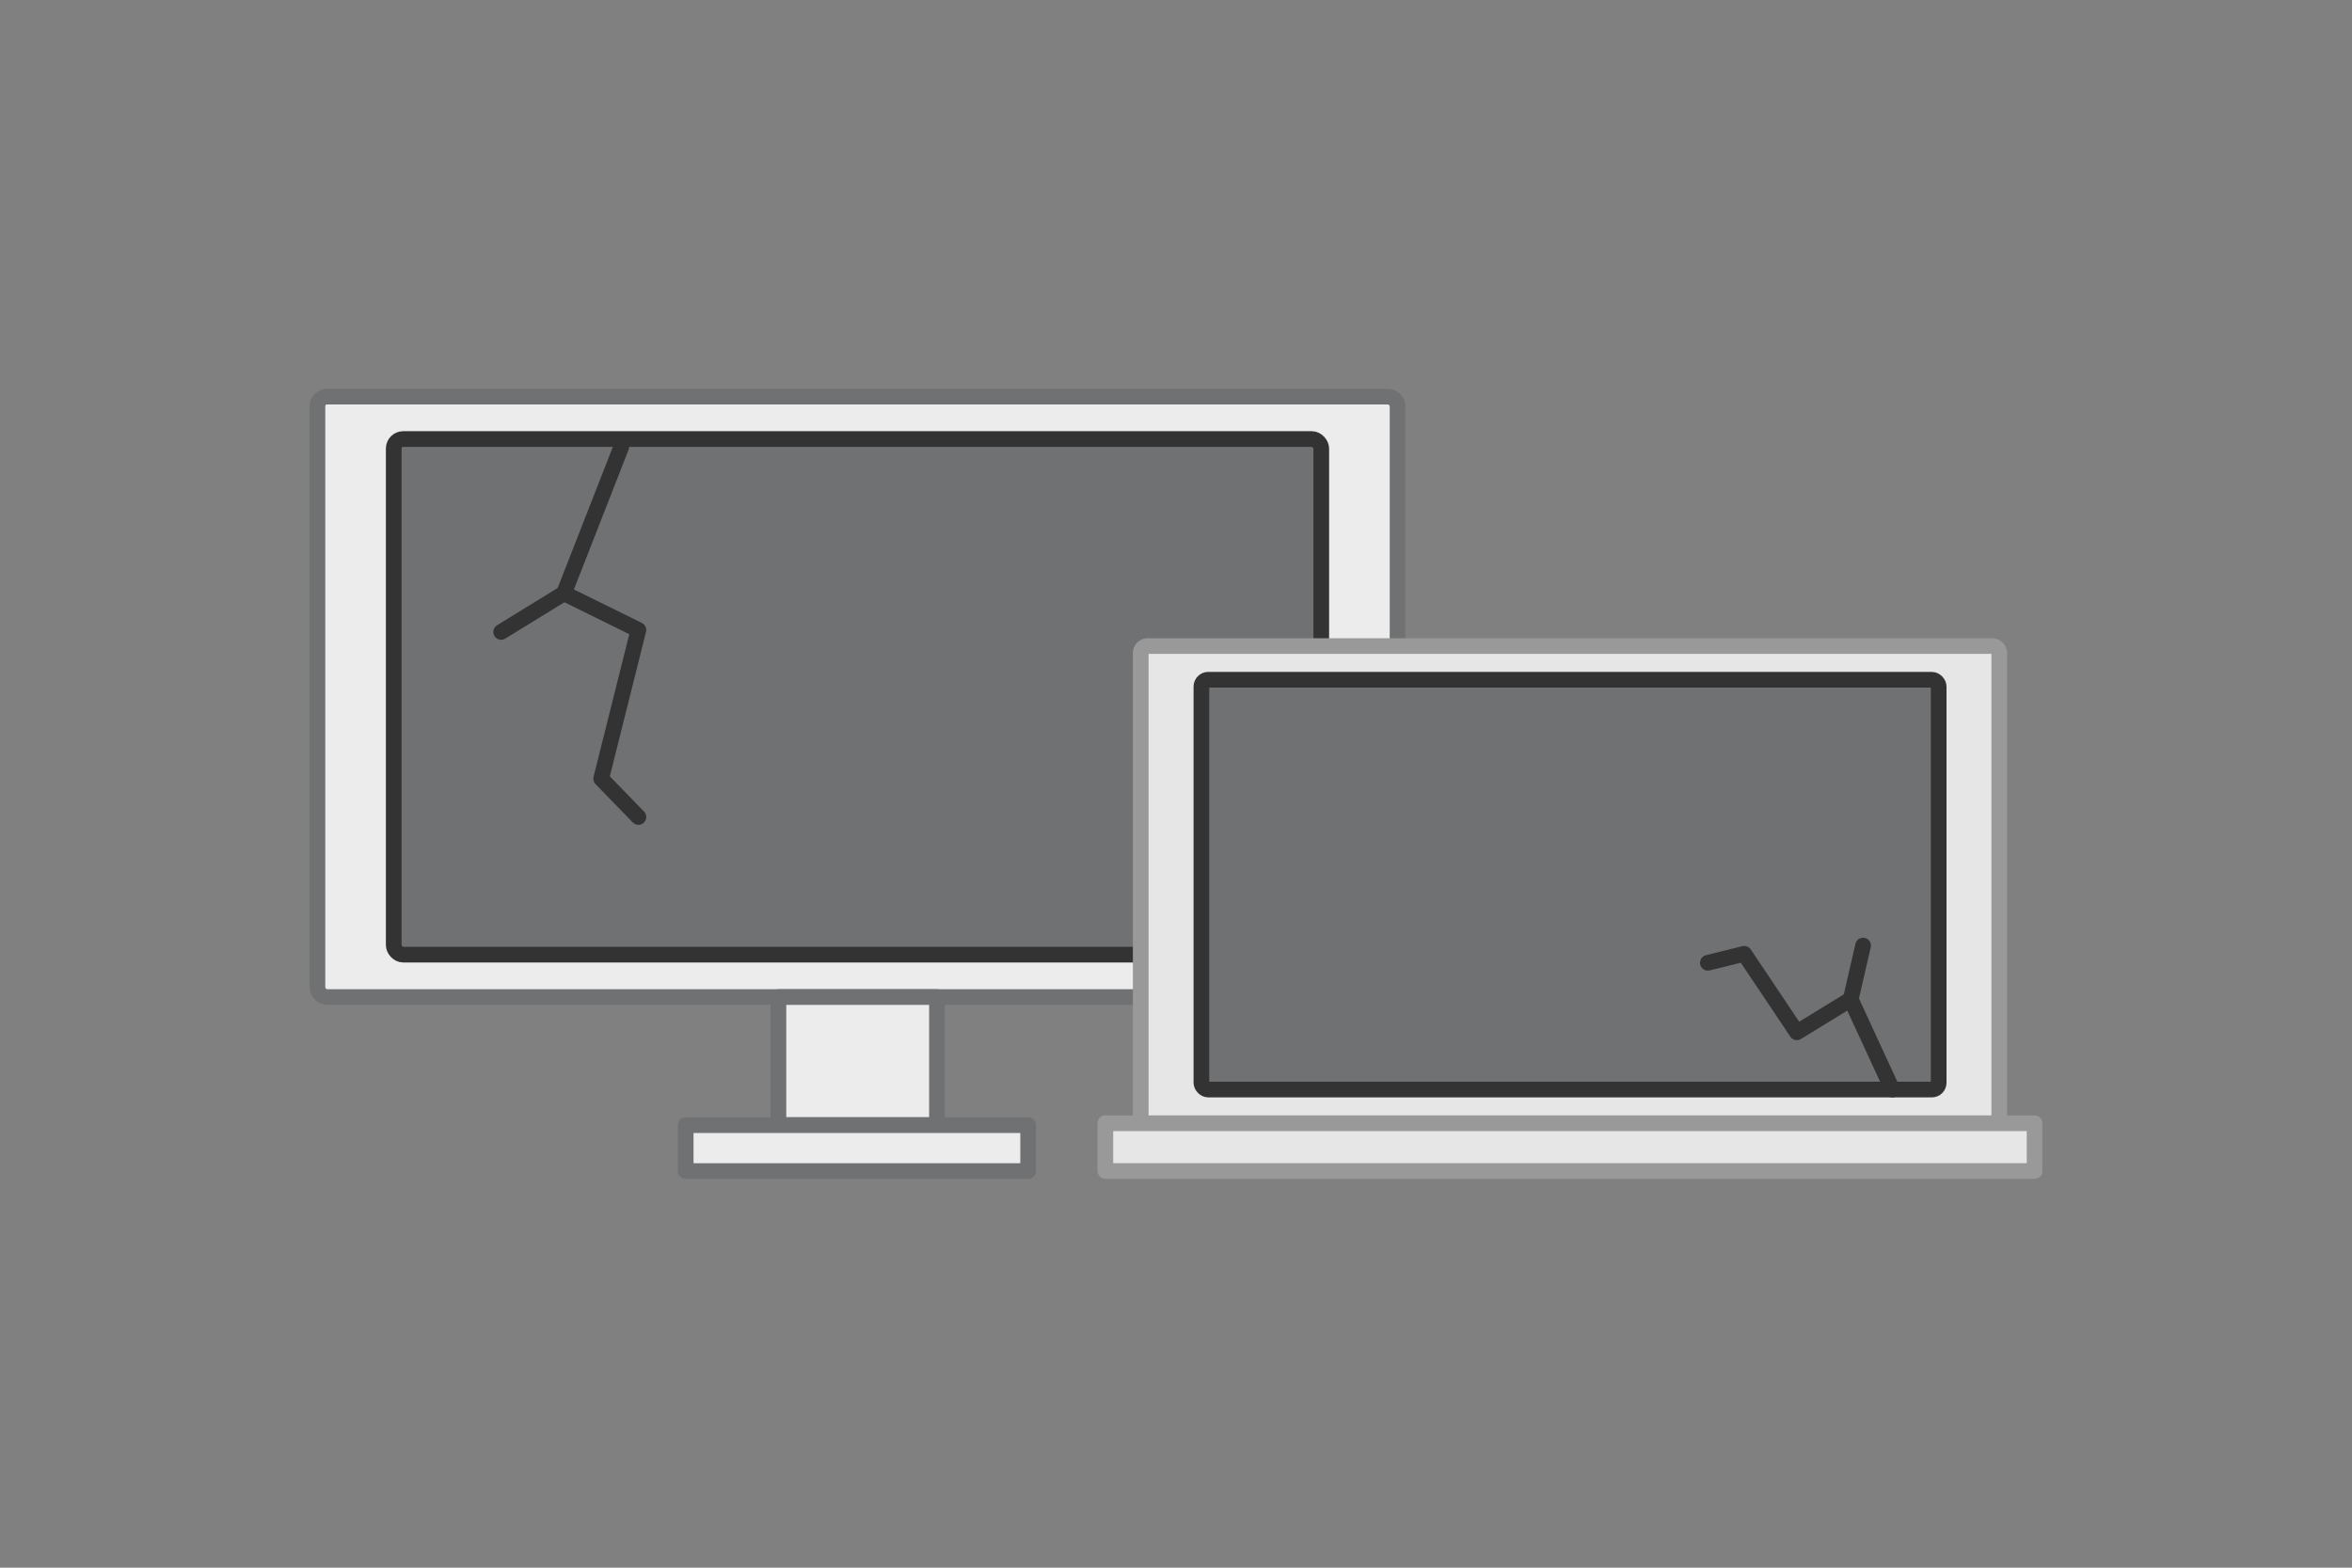 <svg xmlns="http://www.w3.org/2000/svg" viewBox="0 0 300 200">
  <rect x="0" y="0" width="300" height="200" fill="#808080" stroke="none"/>
  <g>
    <rect x="40.49" y="50.6" width="137.77" height="76.6" rx="1.21" ry="1.21" fill="#ececed" stroke="#707173" stroke-linecap="round" stroke-linejoin="round" stroke-width="2"/>
    <rect x="50.22" y="56.01" width="118.31" height="65.78" rx="1.21" ry="1.21" fill="#707173" stroke="#333" stroke-linecap="round" stroke-linejoin="round" stroke-width="2"/>
    <polyline points="79.24 57.02 71.94 75.69 81.43 80.37 76.68 99.34 81.43 104.23" fill="none" stroke="#333" stroke-linecap="round" stroke-linejoin="round" stroke-width="2"/>
    <line x1="63.92" y1="80.62" x2="71.94" y2="75.69" fill="none" stroke="#333" stroke-linecap="round" stroke-linejoin="round" stroke-width="2"/>
    <rect x="99.29" y="127.2" width="20.22" height="16.33" fill="#ececed" stroke="#707173" stroke-linecap="round" stroke-linejoin="round" stroke-width="2"/>
    <rect x="87.46" y="143.54" width="43.68" height="5.86" fill="#ececed" stroke="#707173" stroke-linecap="round" stroke-linejoin="round" stroke-width="2"/>
    <rect x="145.5" y="82.42" width="109.51" height="60.89" rx=".87" ry=".87" fill="#e6e6e6" stroke="#999" stroke-linecap="round" stroke-linejoin="round" stroke-width="2"/>
    <rect x="153.24" y="86.72" width="94.04" height="52.28" rx=".87" ry=".87" fill="#707173" stroke="#333" stroke-linecap="round" stroke-linejoin="round" stroke-width="2"/>
    <polyline points="241.37 139 236.06 127.49 229.19 131.7 222.48 121.68 217.84 122.83" fill="none" stroke="#333" stroke-linecap="round" stroke-linejoin="round" stroke-width="2"/>
    <line x1="237.64" y1="120.63" x2="236.06" y2="127.49" fill="none" stroke="#333" stroke-linecap="round" stroke-linejoin="round" stroke-width="2"/>
    <rect x="140.99" y="143.3" width="118.52" height="6.09" fill="#e6e6e6" stroke="#999" stroke-linecap="round" stroke-linejoin="round" stroke-width="2"/>
    <rect width="300" height="200" fill="none"/>
  </g>
</svg>